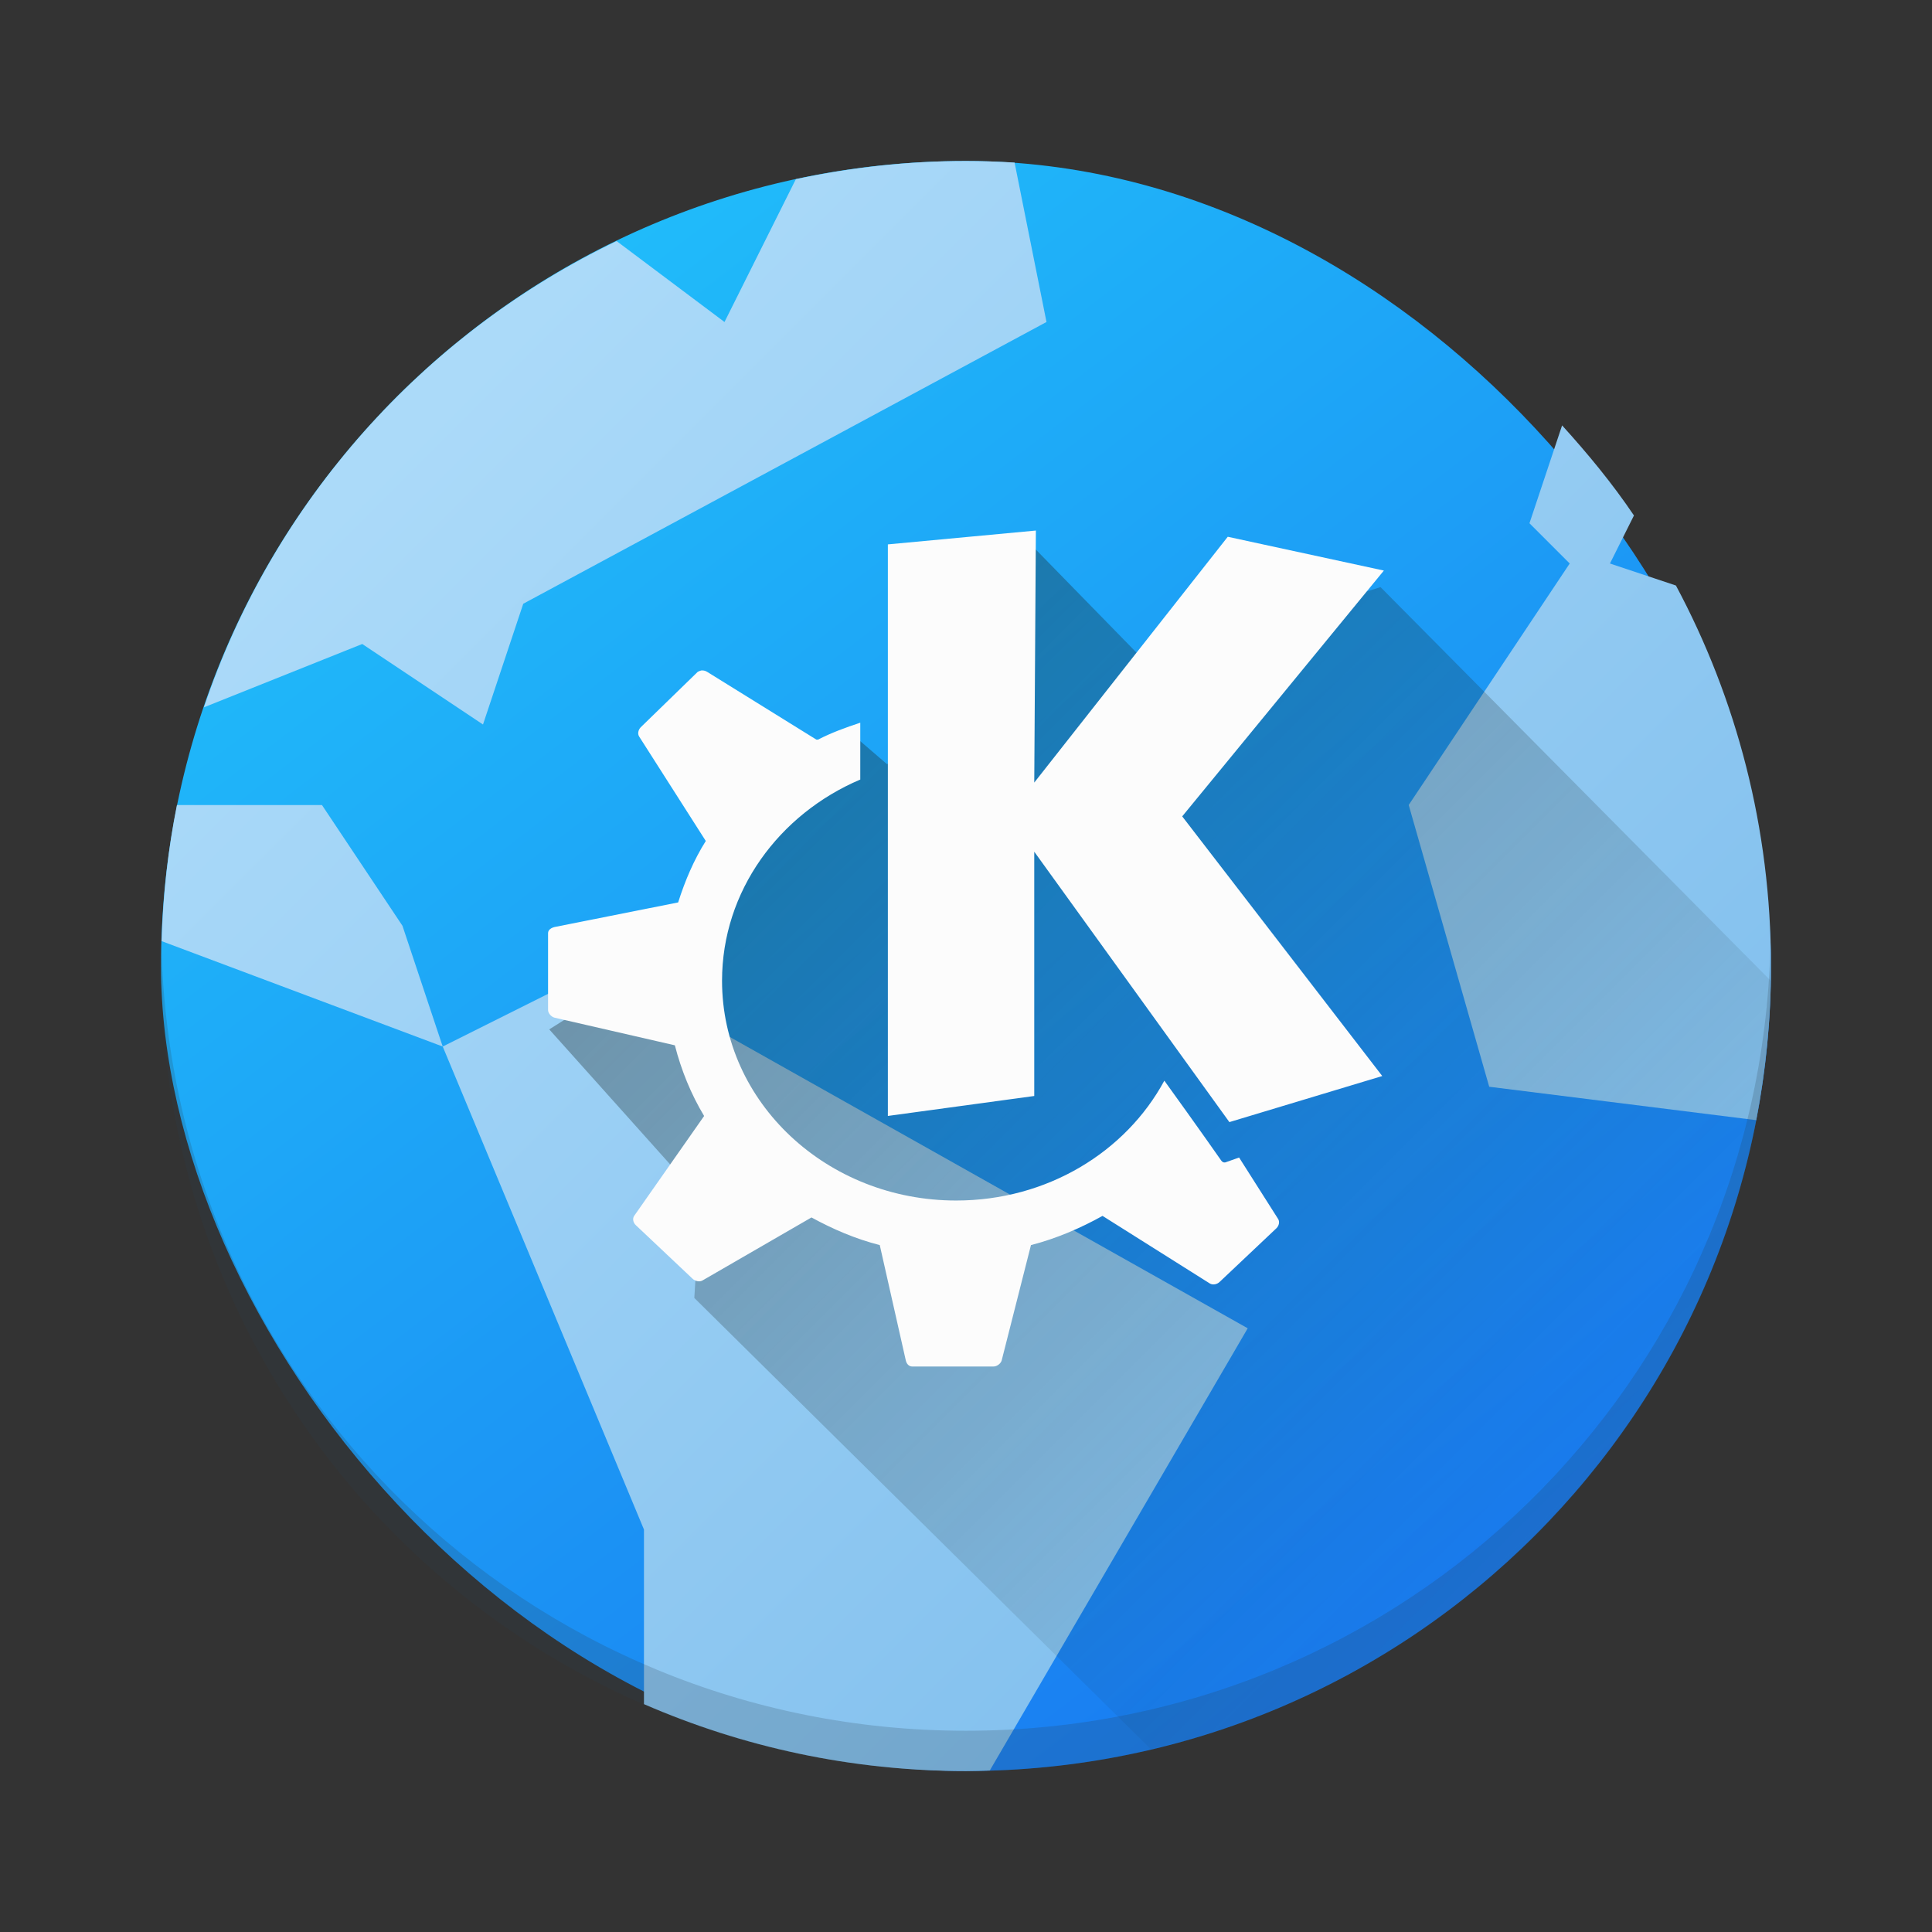 <svg width="48" xmlns="http://www.w3.org/2000/svg" height="48">
 <rect width="100%" height="100%" fill="#333333" stroke="none"/>
 <defs>
  <linearGradient id="a" y1="16.317" x1="17.901" y2="38" x2="39.584" gradientUnits="userSpaceOnUse">
   <stop stop-color="#172525"/>
   <stop offset="1" stop-color="#172525" stop-opacity="0"/>
  </linearGradient>
  <linearGradient id="b" y1="537.22" y2="505.83" x1="423.04" gradientUnits="userSpaceOnUse" x2="398.97">
   <stop stop-color="#197cf1"/>
   <stop offset="1" stop-color="#20bcfa"/>
  </linearGradient>
  <linearGradient id="c" y1="506.87" y2="536.3" x1="398.46" x2="427.88" gradientUnits="userSpaceOnUse" gradientTransform="translate(.001.001)">
   <stop stop-color="#abdaf9"/>
   <stop offset="1" stop-color="#7cbcec"/>
  </linearGradient>
 </defs>
 <g transform="translate(-384.57-499.8)">
  <rect width="40" x="388.57" y="503.8" fill="url(#b)" rx="20" height="40"/>
  <path fill="url(#c)" fill-rule="evenodd" d="m408.57 503.8c-1.452 0-2.864.16-4.227.451l-1.773 3.549-2.68-2.01c-4.806 2.311-8.529 6.472-10.254 11.584l3.934-1.574 3 2 1-3 13-7-.793-3.961c-.4-.024-.801-.039-1.207-.039m14.81 6.568l-.811 2.432 1 1-4 6 2 7 6.633.83c.239-1.239.367-2.519.367-3.83 0-3.425-.857-6.641-2.361-9.453l-1.639-.547.596-1.193c-.535-.794-1.144-1.531-1.785-2.238m-34.414 9.432c-.221 1.096-.346 2.227-.381 3.381l6.984 2.619-1-3-2-3zm6.603 6l5 12v4.338c2.449 1.065 5.151 1.662 8 1.662.199 0 .395-.008.592-.014l6.408-10.986-16-9z"/>
  <g transform="translate(384.57 499.8)">
   <path opacity=".2" stroke-opacity=".55" fill="#2b3c4d" stroke-width="2.8" d="m4.01 23.5c-.004.167-.012.332-.012.5 0 11.08 8.92 20 20 20 11.08 0 20-8.92 20-20 0-.168-.008-.333-.012-.5-.264 10.847-9.08 19.5-19.988 19.5-10.912 0-19.724-8.653-19.988-19.5"/>
   <path opacity=".4" fill="url(#a)" d="m25.711 13.629l-3.668 5.361-.684-.588-4.184 4.941-3.529 2.232 3.758 4.197-.154 2.475 11.338 11.207c8.736-2.039 15.236-9.756 15.402-19.09l-9.691-9.777-5.865 1.83z"/>
  </g>
  <path fill="#fcfcfc" color-rendering="auto" shape-rendering="auto" color-interpolation-filters="linearRGB" image-rendering="auto" text-rendering="auto" color-interpolation="sRGB" color="#000000" d="m12.339 1033.36l-2.833.265v10.94l2.802-.382v-4.676l3.735 5.176 2.926-.882-3.829-4.97 3.86-4.705-2.988-.647-3.704 4.705zm-6.381 2.676c-.032 0-.07.017-.093.03l-1.089 1.059c-.046.046-.065.123-.031.177l1.276 2c-.229.364-.398.762-.529 1.176l-2.366.471c-.066.017-.124.054-.124.118v1.47c0 .062.061.131.124.147l2.303.529c.123.479.309.935.56 1.353l-1.339 1.912c-.037.054-.018.131.031.177l1.09 1.029c.046.042.13.064.187.03l2.086-1.206c.41.224.84.41 1.307.529l.498 2.206c.014.064.057.118.124.118h1.556c.066 0 .14-.057.156-.118l.56-2.206c.482-.123.95-.325 1.37-.559l2.054 1.294c.057.034.139.017.187-.03l1.089-1.029c.047-.046.065-.123.031-.176l-.747-1.176-.249.088c-.036.017-.073 0-.093-.03 0 0-.471-.674-1.089-1.529-.74 1.368-2.247 2.294-3.984 2.294-2.469 0-4.482-1.873-4.482-4.206 0-1.716 1.091-3.191 2.646-3.852v-1.088c-.283.094-.549.19-.809.324 0 0-.03 0-.031 0l-2.086-1.294c-.028-.017-.062-.032-.093-.029" transform="matrix(1.298 0 0 1.298 394.29-828.32)"/>
 </g>
</svg>